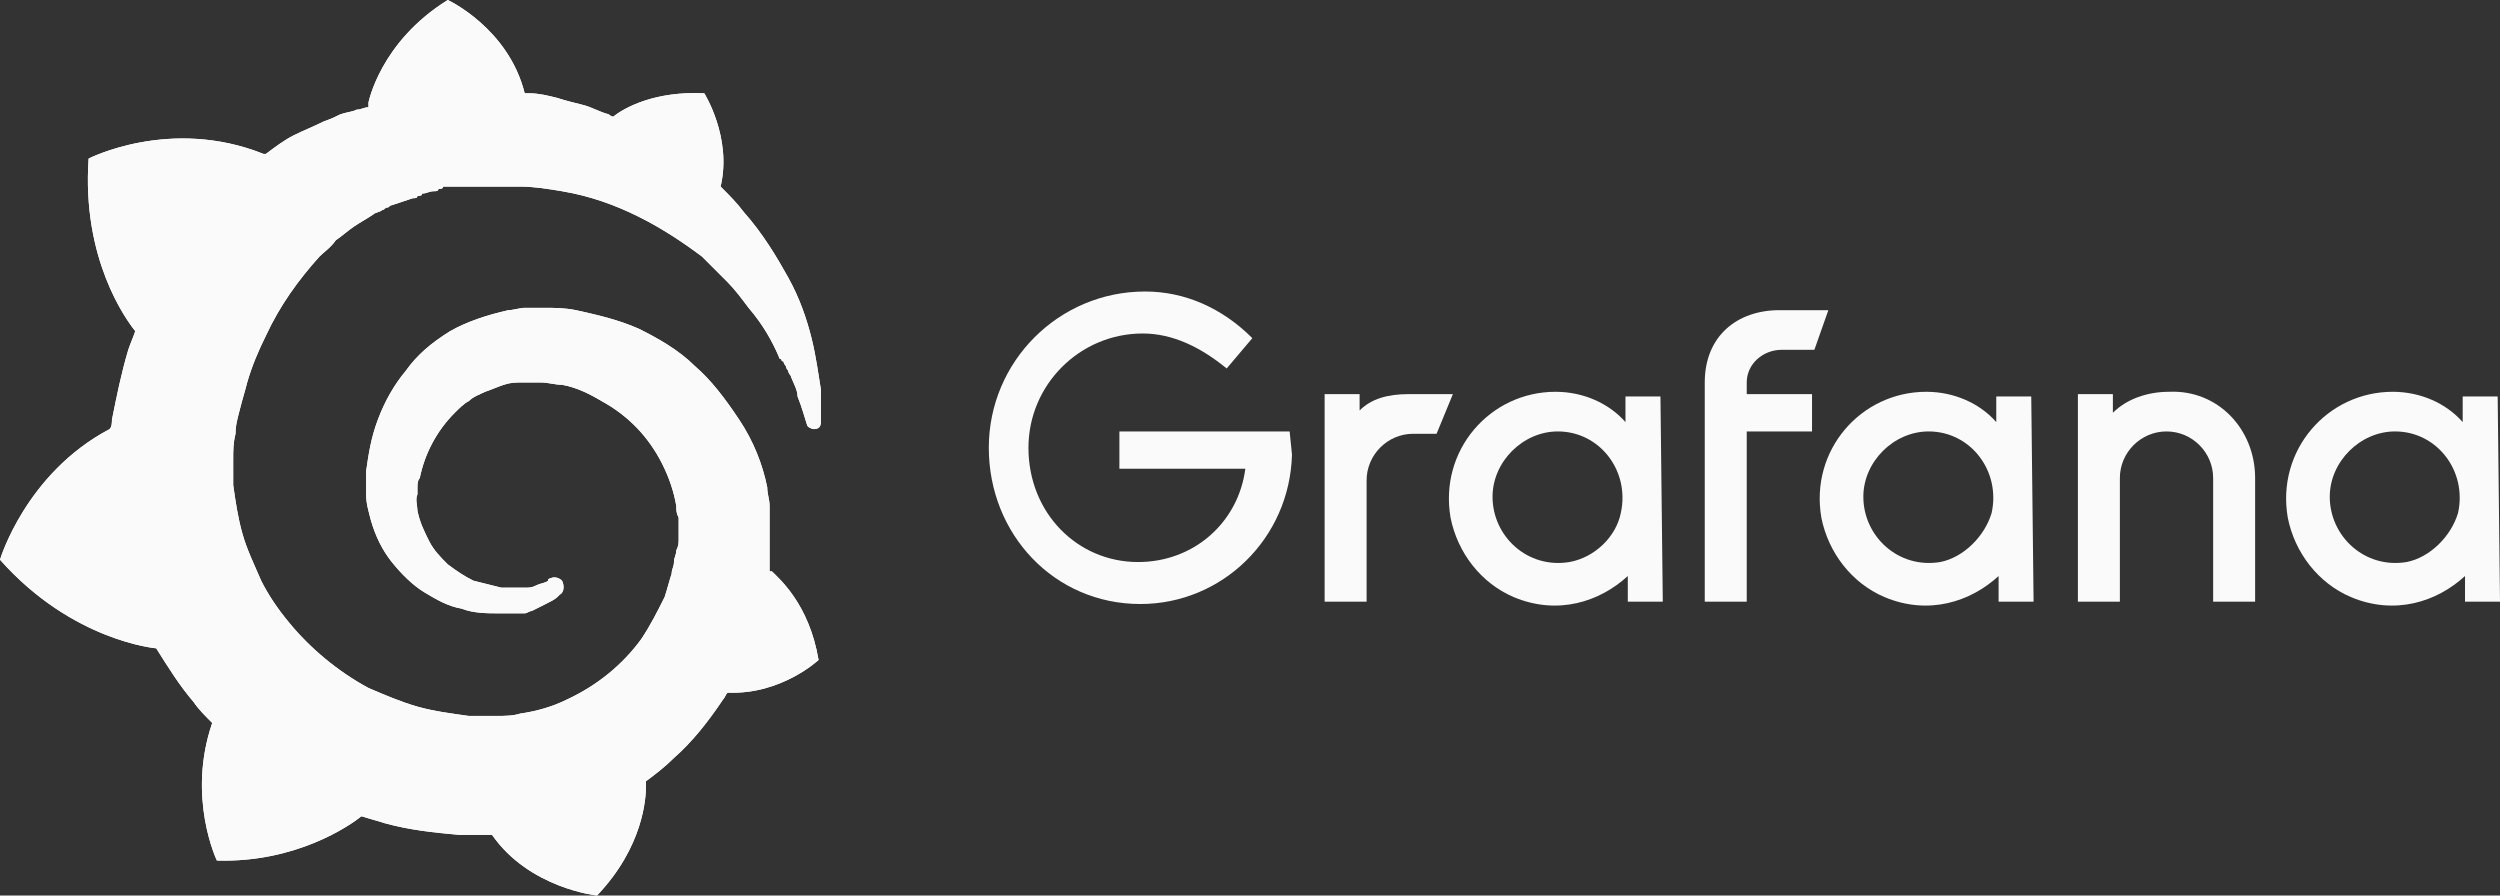<?xml version="1.0" encoding="UTF-8"?> <!-- Generator: Adobe Illustrator 25.3.1, SVG Export Plug-In . SVG Version: 6.00 Build 0) --> <svg xmlns="http://www.w3.org/2000/svg" xmlns:xlink="http://www.w3.org/1999/xlink" id="Layer_1" x="0px" y="0px" viewBox="0 0 107.2 38.4" style="enable-background:new 0 0 107.2 38.4;" xml:space="preserve"><rect x="0" y="0" width="107.2" height="38.4" fill="#333333" stroke="none"/> <style type="text/css"> .st0{fill:#FAFAFA;} .st1{clip-path:url(#SVGID_2_);fill:#FAFAFA;} </style> <g> <path class="st0" d="M55.4,19.5c-0.1,3.6-3,6.4-6.5,6.4c-3.7,0-6.5-3-6.5-6.7c0-3.7,3-6.7,6.7-6.7c1.7,0,3.3,0.7,4.6,2l-1.1,1.3 c-1.1-0.9-2.3-1.5-3.6-1.5c-2.7,0-4.9,2.2-4.9,4.9c0,2.8,2.1,4.9,4.7,4.9c2.4,0,4.3-1.7,4.6-4h-5.4v-1.6h7.3L55.4,19.5L55.4,19.5z"></path> <path class="st0" d="M61.6,18.6h-1c-1.1,0-2,0.9-2,2v5.2h-1.8v-8.9h1.5v0.7c0.5-0.5,1.2-0.7,2.1-0.7h1.9L61.6,18.6z"></path> <path class="st0" d="M71.3,25.8h-1.5v-1.1c-1.2,1.1-3,1.7-4.9,0.9c-1.4-0.6-2.4-1.9-2.7-3.4c-0.5-2.9,1.7-5.4,4.5-5.4 c1.2,0,2.3,0.5,3,1.3v-1.1h1.5L71.3,25.8L71.3,25.8z M69.5,22c0.4-1.8-0.9-3.5-2.7-3.5c-1.5,0-2.8,1.3-2.8,2.8 c0,1.7,1.5,3.1,3.3,2.8C68.4,23.9,69.3,23,69.5,22"></path> <path class="st0" d="M74.9,16.4v0.5h2.8v1.6h-2.8v7.3h-1.8v-9.4c0-2,1.4-3.1,3.2-3.1h2.1L77.8,15h-1.4C75.6,15,74.9,15.6,74.9,16.4 "></path> <path class="st0" d="M87.2,25.8h-1.5v-1.1c-1.2,1.1-3,1.7-4.9,0.9c-1.4-0.6-2.4-1.9-2.7-3.4c-0.5-2.9,1.7-5.4,4.5-5.4 c1.2,0,2.3,0.5,3,1.3v-1.1h1.5L87.2,25.8L87.2,25.8z M85.4,22c0.4-1.8-0.9-3.5-2.7-3.5c-1.5,0-2.8,1.3-2.8,2.8 c0,1.7,1.5,3.1,3.3,2.8C84.2,23.9,85.1,23,85.4,22"></path> <path class="st0" d="M96.7,20.5v5.3h-1.8v-5.3c0-1.1-0.9-2-2-2c-1.1,0-2,0.9-2,2v5.3h-1.8v-8.9h1.5v0.8c0.6-0.6,1.5-0.9,2.4-0.9 C95.1,16.7,96.7,18.4,96.7,20.5"></path> <path class="st0" d="M107.2,25.8h-1.5v-1.1c-1.2,1.1-3,1.7-4.9,0.9c-1.4-0.6-2.4-1.9-2.7-3.4c-0.5-2.9,1.7-5.4,4.5-5.4 c1.2,0,2.3,0.5,3,1.3v-1.1h1.5L107.2,25.8L107.2,25.8z M105.4,22c0.4-1.8-0.9-3.5-2.7-3.5c-1.5,0-2.8,1.3-2.8,2.8 c0,1.7,1.5,3.1,3.3,2.8C104.2,23.9,105.1,23,105.4,22"></path> <g> <defs> <path id="SVGID_1_" d="M15.8,4.4c0,0,0,0.1,0,0.2c-0.2,0-0.3,0.1-0.5,0.1c-0.2,0.1-0.4,0.1-0.7,0.2c-0.2,0.1-0.4,0.2-0.7,0.3 c-0.4,0.2-0.9,0.4-1.3,0.6c-0.4,0.2-0.8,0.5-1.2,0.8c-0.1,0-0.1,0-0.1,0C7.3,5,3.8,6.8,3.8,6.8c-0.3,4.3,1.6,6.9,2,7.4 c-0.1,0.3-0.2,0.5-0.3,0.8c-0.3,1-0.5,2-0.7,3c0,0.1,0,0.3-0.1,0.4C1.1,20.3,0,24,0,24c3.1,3.5,6.7,3.8,6.7,3.8c0,0,0,0,0,0 c0.5,0.8,1,1.6,1.6,2.3c0.2,0.3,0.5,0.6,0.8,0.9c-1.1,3.2,0.2,5.9,0.2,5.9c3.4,0.1,5.7-1.5,6.2-1.9c0.3,0.1,0.7,0.2,1,0.3 c1.1,0.3,2.1,0.4,3.2,0.5c0.3,0,0.5,0,0.8,0h0.1l0.1,0l0.2,0l0.2,0l0,0c1.6,2.3,4.5,2.6,4.5,2.6c2-2.1,2.1-4.2,2.1-4.7 c0-0.5,0,0,0,0c0,0,0-0.1,0-0.1c0,0,0-0.1,0-0.1c0.4-0.3,0.8-0.6,1.2-1c0.8-0.7,1.5-1.6,2.1-2.5c0.1-0.1,0.1-0.2,0.2-0.3 c2.3,0.1,3.9-1.4,3.9-1.4c-0.4-2.4-1.7-3.5-2-3.8c-0.3-0.2,0,0,0,0c0,0,0,0,0,0c0,0,0,0-0.1,0c0-0.1,0-0.3,0-0.4 c0-0.3,0-0.5,0-0.8l0-0.2l0-0.1v0c0-0.1,0,0,0-0.1l0-0.2l0-0.2c0-0.1,0-0.1,0-0.2c0-0.1,0-0.1,0-0.2l0-0.2l0-0.2 c0-0.3-0.1-0.5-0.1-0.8c-0.2-1-0.6-2-1.2-2.9s-1.2-1.7-1.9-2.3c-0.7-0.7-1.6-1.2-2.4-1.6c-0.9-0.4-1.8-0.6-2.7-0.8 c-0.5-0.1-0.9-0.1-1.4-0.1l-0.2,0l0,0c0,0-0.1,0-0.1,0l-0.1,0l-0.2,0c-0.1,0-0.1,0-0.2,0c-0.2,0-0.5,0.1-0.7,0.1 c-0.9,0.2-1.8,0.5-2.5,0.9c-0.8,0.5-1.4,1-1.9,1.7c-0.5,0.6-0.9,1.3-1.2,2.1s-0.4,1.5-0.5,2.2c0,0.2,0,0.4,0,0.5c0,0,0,0.1,0,0.1 l0,0.1c0,0.1,0,0.2,0,0.3c0,0.4,0.1,0.7,0.2,1.1c0.2,0.7,0.5,1.3,0.9,1.8c0.4,0.5,0.9,1,1.4,1.3c0.5,0.3,1,0.6,1.6,0.7 c0.5,0.2,1.1,0.2,1.6,0.2c0.1,0,0.1,0,0.2,0c0,0,0.1,0,0.1,0l0.1,0c0.1,0,0.1,0,0.2,0c0,0,0,0,0,0l0,0c0,0,0.1,0,0.1,0 c0.1,0,0.1,0,0.2,0c0.1,0,0.1,0,0.2,0c0.1,0,0.2-0.1,0.3-0.1c0.2-0.1,0.4-0.2,0.6-0.3c0.2-0.1,0.4-0.2,0.5-0.3 c0,0,0.1-0.1,0.1-0.1c0.2-0.1,0.2-0.4,0.1-0.6c-0.1-0.1-0.3-0.2-0.5-0.1c0,0-0.1,0-0.1,0.1c-0.1,0.1-0.3,0.1-0.5,0.2 c-0.2,0.1-0.3,0.1-0.5,0.1c-0.1,0-0.2,0-0.3,0c0,0-0.1,0-0.1,0c0,0-0.1,0-0.1,0c0,0-0.1,0-0.1,0c-0.1,0-0.1,0-0.2,0c0,0,0,0,0,0 l0,0l0,0c0,0,0,0-0.1,0c0,0-0.1,0-0.1,0c-0.4-0.1-0.8-0.2-1.2-0.3c-0.4-0.2-0.7-0.4-1.1-0.7c-0.3-0.3-0.6-0.6-0.8-1 c-0.2-0.4-0.4-0.8-0.5-1.3c0-0.2-0.1-0.5,0-0.7c0-0.1,0-0.1,0-0.2c0,0,0,0,0,0l0,0l0,0c0,0,0-0.1,0-0.1c0-0.1,0-0.3,0.1-0.4 c0.2-1,0.7-2,1.5-2.8c0.2-0.2,0.4-0.4,0.6-0.5c0.2-0.2,0.5-0.3,0.7-0.4c0.3-0.1,0.5-0.2,0.8-0.3c0.3-0.1,0.5-0.1,0.8-0.1 c0.1,0,0.3,0,0.4,0c0,0,0.1,0,0.1,0l0.1,0l0.1,0c0,0,0,0,0,0l0,0l0.1,0c0.3,0,0.6,0.1,0.9,0.1c0.6,0.1,1.2,0.4,1.7,0.7 c1.1,0.6,2,1.5,2.6,2.7c0.3,0.6,0.5,1.2,0.6,1.8c0,0.2,0,0.3,0.1,0.5l0,0.1l0,0.1c0,0,0,0.1,0,0.1c0,0,0,0.1,0,0.1v0.1l0,0.1 c0,0.1,0,0.2,0,0.3c0,0.2,0,0.3-0.1,0.5c0,0.2-0.1,0.3-0.1,0.5c0,0.2-0.1,0.3-0.1,0.5c-0.1,0.3-0.2,0.7-0.3,1 c-0.3,0.6-0.6,1.2-1,1.8c-0.8,1.1-1.9,2-3.2,2.6c-0.6,0.3-1.3,0.5-2,0.6c-0.3,0.1-0.7,0.1-1,0.1l-0.1,0h-0.1l-0.1,0h-0.2h-0.1 c0,0,0,0,0,0l0,0c-0.2,0-0.4,0-0.6,0c-0.7-0.1-1.5-0.2-2.2-0.4c-0.7-0.2-1.4-0.5-2.1-0.8c-1.3-0.7-2.5-1.7-3.4-2.8 c-0.5-0.6-0.9-1.2-1.2-1.8c-0.3-0.7-0.6-1.3-0.8-2c-0.2-0.7-0.3-1.4-0.4-2.1l0-0.1l0,0v0l0-0.1l0-0.1l0,0v0v-0.1l0-0.2v0 c0,0,0,0,0,0V20c0-0.1,0-0.2,0-0.3c0-0.4,0-0.7,0.1-1.1c0-0.4,0.1-0.7,0.2-1.1c0.1-0.4,0.2-0.7,0.3-1.1c0.2-0.7,0.5-1.4,0.8-2 c0.6-1.3,1.4-2.4,2.3-3.4c0.2-0.2,0.5-0.4,0.7-0.7c0.3-0.2,0.5-0.4,0.8-0.6c0.3-0.2,0.5-0.3,0.8-0.5c0.1-0.1,0.3-0.1,0.4-0.2 c0.1,0,0.1-0.1,0.2-0.1c0.1,0,0.1-0.1,0.2-0.1c0.3-0.1,0.6-0.2,0.9-0.3c0.1,0,0.2,0,0.2-0.1c0.1,0,0.2,0,0.2-0.1 c0.2,0,0.3-0.1,0.5-0.1c0.1,0,0.2,0,0.2-0.1c0.1,0,0.2,0,0.2-0.1c0.1,0,0.2,0,0.2,0l0.1,0l0.1,0c0.1,0,0.2,0,0.2,0 c0.1,0,0.2,0,0.3,0c0.1,0,0.2,0,0.3,0c0.1,0,0.1,0,0.2,0l0.1,0l0.1,0l0.1,0c0.1,0,0.2,0,0.3,0l0.1,0c0,0,0.1,0,0,0l0,0l0.1,0 c0.1,0,0.2,0,0.2,0c0.3,0,0.6,0,0.9,0c0.6,0,1.2,0.1,1.8,0.2c1.2,0.2,2.3,0.6,3.3,1.1c1,0.5,1.9,1.1,2.7,1.7c0,0,0.1,0.1,0.1,0.1 c0,0,0.1,0.1,0.1,0.1c0.1,0.1,0.2,0.2,0.3,0.3c0.1,0.1,0.2,0.2,0.3,0.3c0.1,0.1,0.2,0.2,0.3,0.3c0.3,0.3,0.6,0.7,0.9,1.1 c0.6,0.7,1,1.4,1.3,2.1c0,0,0,0.1,0.1,0.1c0,0,0,0.1,0.1,0.1c0,0.1,0.1,0.2,0.1,0.2c0,0.1,0.1,0.2,0.1,0.2c0,0.1,0.1,0.2,0.1,0.2 c0.1,0.3,0.3,0.6,0.3,0.9c0.2,0.5,0.3,0.9,0.4,1.2c0,0.1,0.2,0.2,0.3,0.2c0.2,0,0.3-0.1,0.3-0.3c0-0.4,0-0.8,0-1.4 c-0.1-0.6-0.2-1.4-0.4-2.2c-0.2-0.8-0.5-1.7-1-2.6c-0.5-0.9-1.1-1.9-1.9-2.8c-0.3-0.4-0.6-0.7-1-1.1c0.5-2.1-0.7-4-0.7-4 c-2.1-0.1-3.4,0.6-3.9,1c-0.1,0-0.2-0.1-0.2-0.1c-0.4-0.1-0.7-0.3-1.1-0.4s-0.8-0.2-1.1-0.3c-0.4-0.1-0.8-0.2-1.2-0.2 c-0.1,0-0.1,0-0.2,0C21.8,1.2,19.2,0,19.2,0C16.3,1.8,15.8,4.4,15.8,4.4"></path> </defs> <use xlink:href="#SVGID_1_" style="overflow:visible;fill:#FAFAFA;"></use> <clipPath id="SVGID_2_"> <use xlink:href="#SVGID_1_" style="overflow:visible;"></use> </clipPath> <path class="st1" d="M0,0h35.4v38.4H0L0,0z"></path> </g> </g> </svg> 